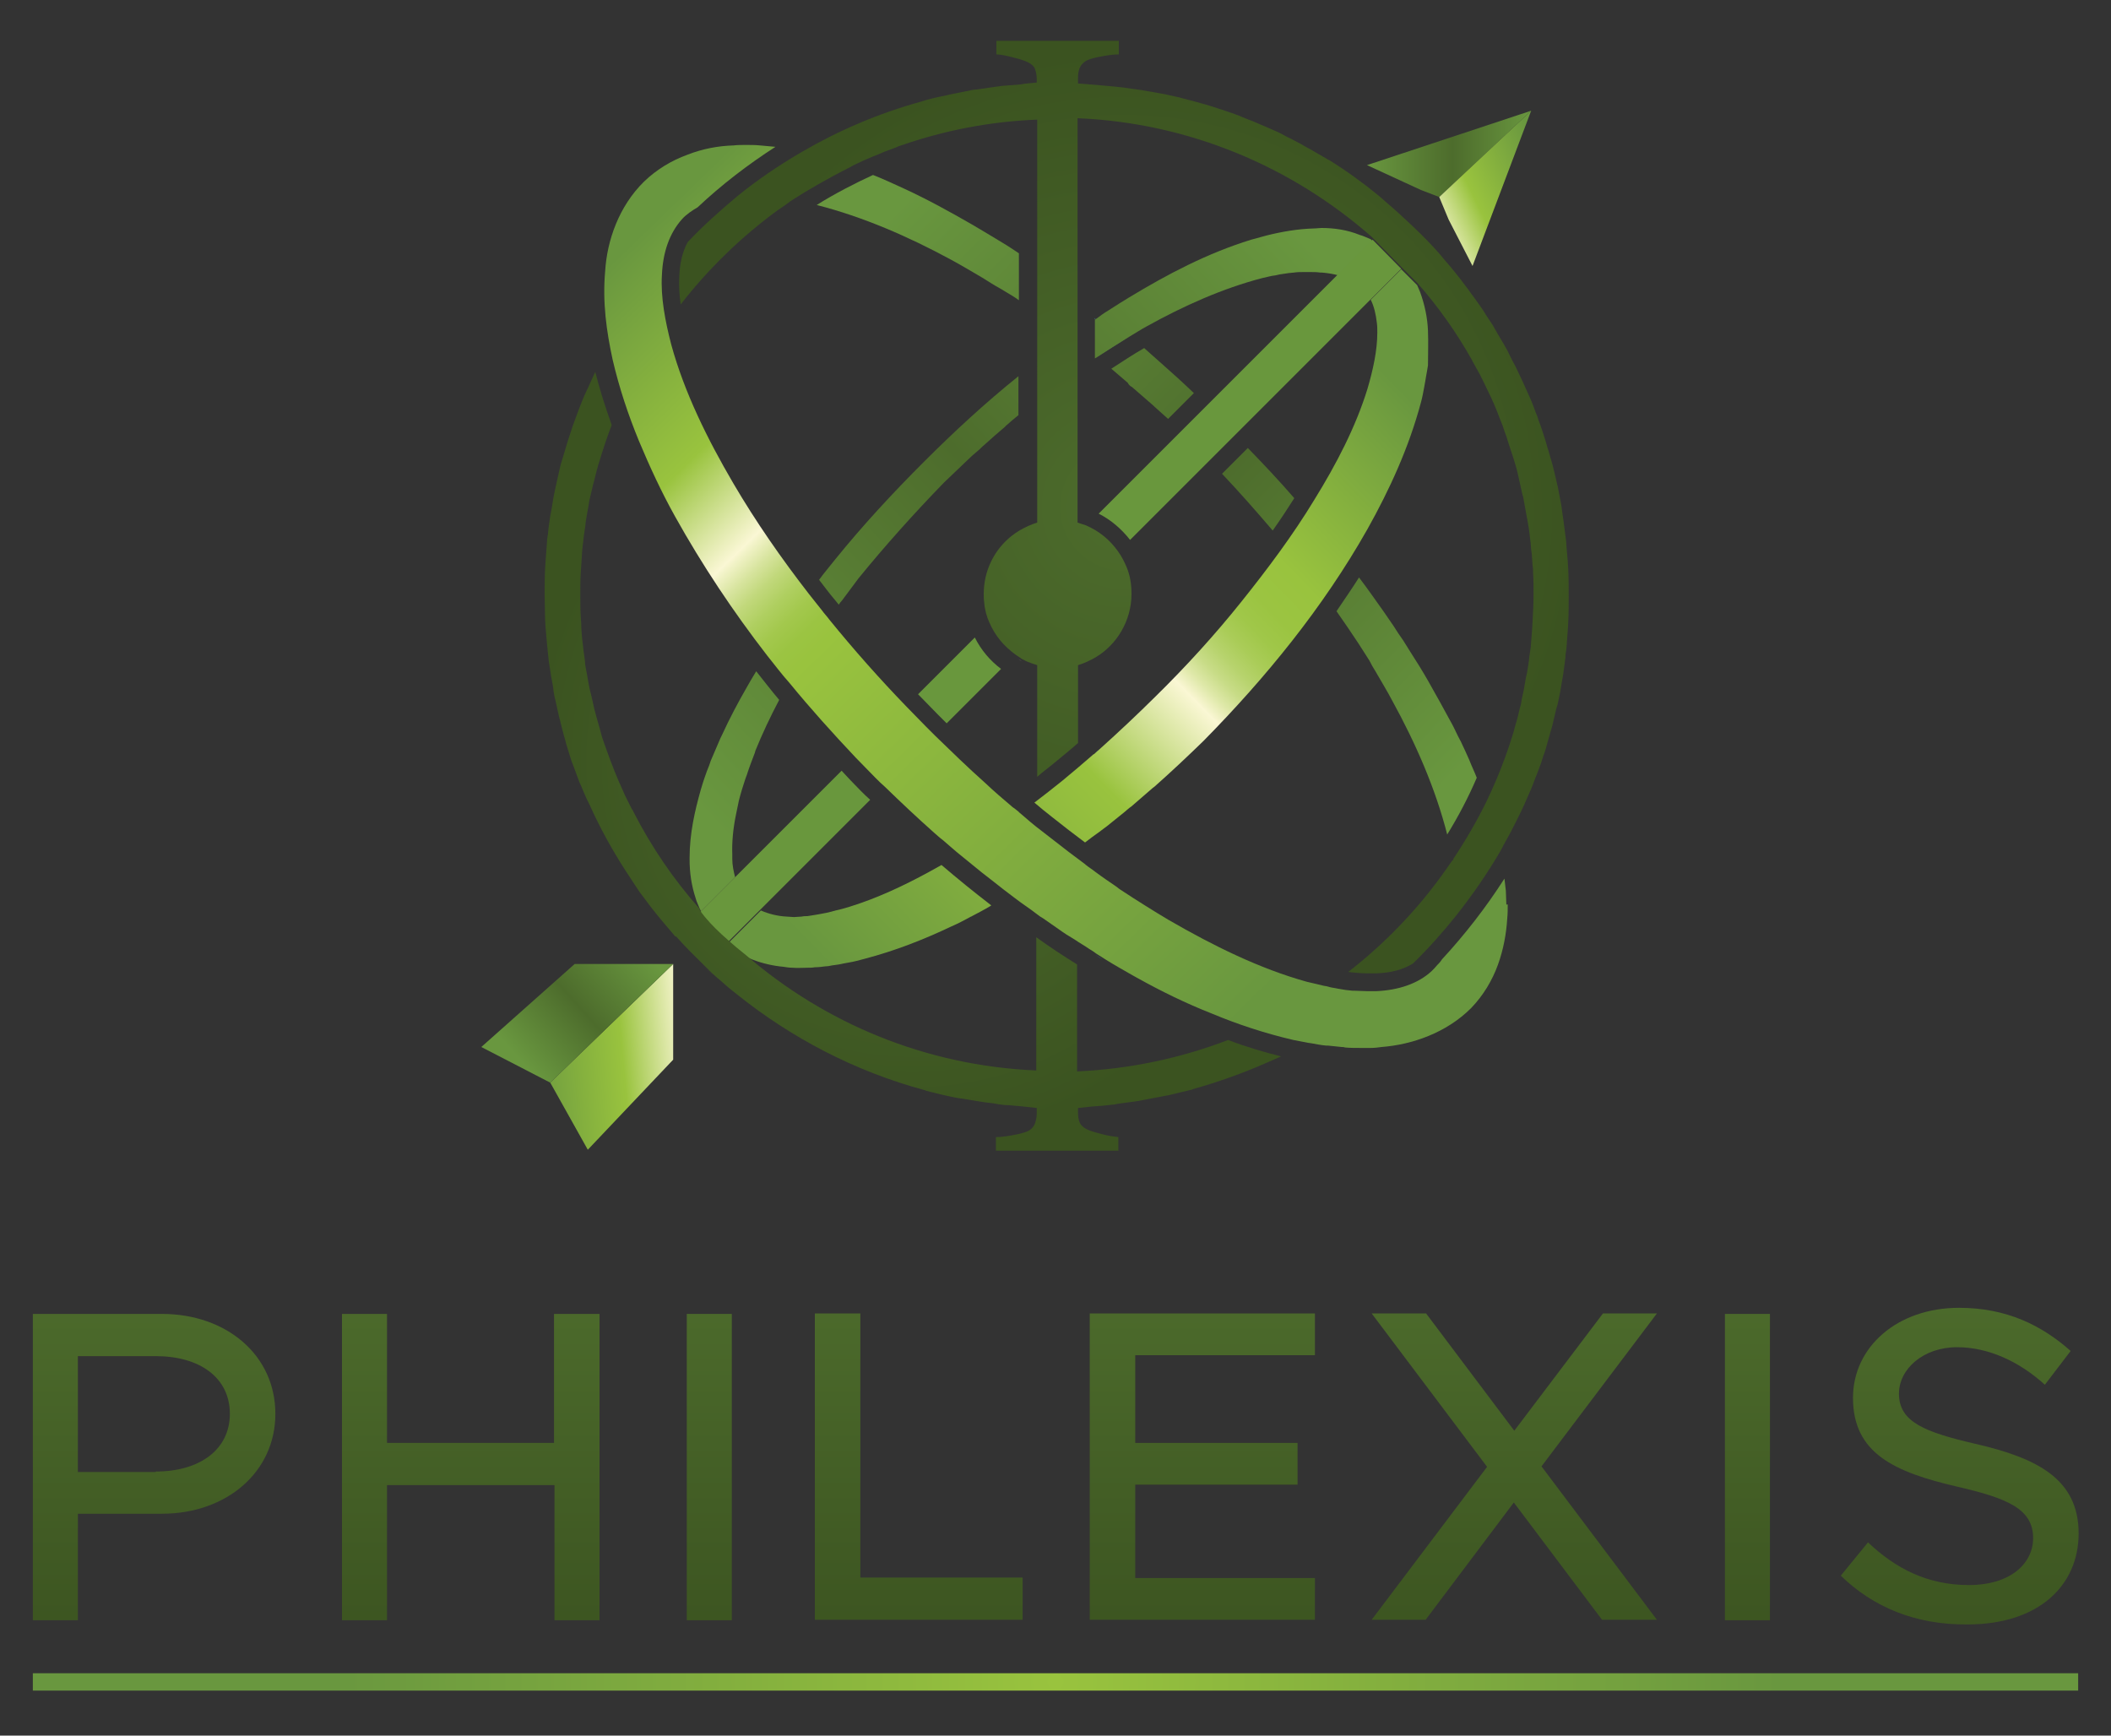<svg version="1.1" id="Calque_1" xmlns="http://www.w3.org/2000/svg" x="0" y="0" viewBox="0 0 450 370" style="enable-background:new 0 0 450 370" xml:space="preserve"><rect x="0" y="0" width="450" height="370" fill="#333333" stroke="none"/><style>.st9{fill:#42b8d7}.st10{fill:#4d6c2c}.st20{fill:#69973d}</style><linearGradient id="SVGID_1_" gradientUnits="userSpaceOnUse" x1="32.866" y1="271.852" x2="32.866" y2="353.64"><stop offset="0" style="stop-color:#4d6c2c"/><stop offset="1" style="stop-color:#3b5320"/></linearGradient><path d="M7 280.1h27.5c13.8 0 24.2 8.8 24.2 21.3 0 12.4-10.4 21.3-24.2 21.3H16.6v22.7H7v-65.3zm26.2 33.6c9.4 0 15.8-4.7 15.8-12.3 0-7.7-6.4-12.3-15.8-12.3H16.6v24.7h16.6z" style="fill:url(#SVGID_1_)"/><linearGradient id="SVGID_2_" gradientUnits="userSpaceOnUse" x1="100.35" y1="271.852" x2="100.35" y2="353.64"><stop offset="0" style="stop-color:#4d6c2c"/><stop offset="1" style="stop-color:#3b5320"/></linearGradient><path d="M127.8 280.1v65.3h-9.6v-28.8H82.5v28.8h-9.6v-65.3h9.6v27.5h35.6v-27.5h9.7z" style="fill:url(#SVGID_2_)"/><linearGradient id="SVGID_3_" gradientUnits="userSpaceOnUse" x1="151.166" y1="271.852" x2="151.166" y2="353.64"><stop offset="0" style="stop-color:#4d6c2c"/><stop offset="1" style="stop-color:#3b5320"/></linearGradient><path d="M146.4 280.1h9.6v65.3h-9.6v-65.3z" style="fill:url(#SVGID_3_)"/><linearGradient id="SVGID_4_" gradientUnits="userSpaceOnUse" x1="195.854" y1="271.852" x2="195.854" y2="353.64"><stop offset="0" style="stop-color:#4d6c2c"/><stop offset="1" style="stop-color:#3b5320"/></linearGradient><path d="M218 336.4v8.9h-44.3V280h9.7v56.3H218z" style="fill:url(#SVGID_4_)"/><linearGradient id="SVGID_5_" gradientUnits="userSpaceOnUse" x1="256.312" y1="271.852" x2="256.312" y2="353.64"><stop offset="0" style="stop-color:#4d6c2c"/><stop offset="1" style="stop-color:#3b5320"/></linearGradient><path d="M242 289v18.6h34.6v8.9H242v19.9h38.3v8.9h-48V280h48v8.9H242z" style="fill:url(#SVGID_5_)"/><linearGradient id="SVGID_6_" gradientUnits="userSpaceOnUse" x1="322.847" y1="271.852" x2="322.847" y2="353.64"><stop offset="0" style="stop-color:#4d6c2c"/><stop offset="1" style="stop-color:#3b5320"/></linearGradient><path d="m328.6 312.6 24.6 32.7h-11.7l-18.8-25-18.8 25h-11.5l24.6-32.6-24.6-32.7H304l18.8 25 18.9-25h11.5l-24.6 32.6z" style="fill:url(#SVGID_6_)"/><linearGradient id="SVGID_7_" gradientUnits="userSpaceOnUse" x1="372.475" y1="271.852" x2="372.475" y2="353.64"><stop offset="0" style="stop-color:#4d6c2c"/><stop offset="1" style="stop-color:#3b5320"/></linearGradient><path d="M367.7 280.1h9.6v65.3h-9.6v-65.3z" style="fill:url(#SVGID_7_)"/><linearGradient id="SVGID_8_" gradientUnits="userSpaceOnUse" x1="417.686" y1="271.852" x2="417.686" y2="353.64"><stop offset="0" style="stop-color:#4d6c2c"/><stop offset="1" style="stop-color:#3b5320"/></linearGradient><path d="m392.4 335.9 5.8-7.1c5.8 5.5 12.6 9.1 21.5 9.1 9 0 13.7-4.7 13.7-10 0-6.2-5.4-8.5-16.3-11-13.3-3.1-22.1-7.1-22.1-18.9 0-10.9 9.5-19.2 22.6-19.2 10.1 0 17.6 3.7 23.8 9.2l-5.5 7.2c-5.5-5-12.1-8-18.7-8-7.3 0-12.4 4.7-12.4 9.9 0 6.1 5.6 8.2 16.3 10.7 13 3 22 7.4 22 19.1 0 11-8.4 19.4-23.7 19.4-11.1.1-20.1-3.7-27-10.4z" style="fill:url(#SVGID_8_)"/><radialGradient id="SVGID_9_" cx="227.163" cy="358.533" r="153.53" gradientTransform="matrix(1.004 0 0 1 -3.057 0)" gradientUnits="userSpaceOnUse"><stop offset="0" style="stop-color:#99c33e"/><stop offset="1" style="stop-color:#69973f"/></radialGradient><path style="fill:url(#SVGID_9_)" d="M7 356.7h436v3.7H7z"/><path class="st9" d="M283 210.4c.6.1 1.3.3 1.9.4-.6-.1-1.3-.3-1.9-.4z"/><path class="st10" d="m298.1 45.7-.1-.1.1.1zM150 206c.8.7 1.5 1.4 2.3 2.1-.5-.5-1.3-1.2-2.3-2.1z"/><path class="st9" d="M309.7 183.3v.2-.2zM233.7 76.2c2.3-1.6 4.7-3 7-4.5-2.4 1.5-4.8 2.9-7 4.5-.1 0 0 0 0 0zM233.4 67.8v.2h.1c0-.1-.1-.2-.1-.2zM233.4 203.5c.6.4 1.3.8 1.9 1.2-.6-.4-1.2-.8-1.9-1.2z"/><linearGradient id="SVGID_10_" gradientUnits="userSpaceOnUse" x1="191.088" y1="44.353" x2="311.335" y2="164.051"><stop offset="0" style="stop-color:#69973f"/><stop offset=".519" style="stop-color:#4d6c2c"/><stop offset="1" style="stop-color:#69973f"/></linearGradient><path d="M207.1 47.8c-4.7-2.7-9.4-5.3-14.4-7.6-2.2-1-4.3-2-6.6-2.9-3.7 1.7-8.2 4-12 6.4 9.8 2.5 19.5 6.7 28.7 11.7 2.2 1.2 4.4 2.5 6.6 3.8 1.3.8 2.5 1.6 3.8 2.3.7.4 1.3.8 2 1.2.7.4 1.3.8 2 1.3V54l-.9-.6c-1.2-.8-2.3-1.5-3.5-2.2-2-1.2-3.8-2.3-5.7-3.4z" style="fill:url(#SVGID_10_)"/><linearGradient id="SVGID_11_" gradientUnits="userSpaceOnUse" x1="199.735" y1="35.666" x2="319.982" y2="155.365"><stop offset="0" style="stop-color:#69973f"/><stop offset=".519" style="stop-color:#4d6c2c"/><stop offset="1" style="stop-color:#69973f"/></linearGradient><path d="M241.3 82.5c1.5 1.3 3.1 2.7 4.6 4l.2.2c1 .9 1.9 1.7 2.9 2.6l5.5-5.5c-2.3-2.2-4.6-4.3-7-6.4-1.2-1.1-2.4-2.1-3.6-3.2-2.4 1.4-4.7 2.9-7 4.4 1.2 1 2.3 2 3.5 3 .2.4.5.7.9.9z" style="fill:url(#SVGID_11_)"/><linearGradient id="SVGID_12_" gradientUnits="userSpaceOnUse" x1="191.771" y1="43.667" x2="312.017" y2="163.366"><stop offset="0" style="stop-color:#69973f"/><stop offset=".519" style="stop-color:#4d6c2c"/><stop offset="1" style="stop-color:#69973f"/></linearGradient><path d="M293.2 143.1c1.2 2.1 2.5 4.2 3.6 6.3 5 9.1 9.2 18.7 11.7 28.5 2.4-3.9 4.5-7.9 6.3-12.1-.5-1.3-1.1-2.5-1.6-3.8-.5-1.2-1.1-2.4-1.6-3.5-.1-.3-.3-.6-.4-.8-.6-1.1-1.1-2.3-1.7-3.4-.2-.3-.3-.6-.5-.9l-1.8-3.3c-.2-.3-.3-.6-.5-.9-.8-1.4-1.5-2.7-2.3-4.1-1.2-2.1-2.5-4.2-3.8-6.2l-1.5-2.4c-.7-1-1.4-2-2-3-1.4-2.1-2.9-4.2-4.4-6.3-1-1.4-2-2.8-3-4.1-1.5 2.4-3.2 4.8-4.8 7.2 1.6 2.3 3.2 4.6 4.7 6.9.8 1.2 1.5 2.4 2.3 3.6.4.8.8 1.5 1.3 2.3z" style="fill:url(#SVGID_12_)"/><linearGradient id="SVGID_13_" gradientUnits="userSpaceOnUse" x1="199.806" y1="35.595" x2="320.053" y2="155.294"><stop offset="0" style="stop-color:#69973f"/><stop offset=".519" style="stop-color:#4d6c2c"/><stop offset="1" style="stop-color:#69973f"/></linearGradient><path d="M275.9 106.2c-3.2-3.7-6.5-7.2-9.9-10.7l-5.5 5.5c3.7 3.9 7.3 8 10.8 12.1 1.7-2.4 3.2-4.7 4.6-6.9z" style="fill:url(#SVGID_13_)"/><path class="st9" d="M233.4 160.6c.3-.3.6-.5.9-.8-.3.2-.6.5-.9.8z"/><linearGradient id="SVGID_14_" gradientUnits="userSpaceOnUse" x1="145.812" y1="168.852" x2="275.371" y2="48.332"><stop offset="0" style="stop-color:#69973f"/><stop offset=".519" style="stop-color:#4d6c2c"/><stop offset="1" style="stop-color:#69973f"/></linearGradient><path d="M281.7 48.6c-.5 0-1 .1-1.6.1-3.5.1-6.9.7-10.1 1.5l-3.3.9c-9.4 2.9-17.9 7.4-26 12.3-1.5.9-2.9 1.8-4.3 2.7-1 .6-2 1.3-2.9 2h-.1v8.3c.1 0 .1-.1.2-.1 2.3-1.5 4.7-3 7.1-4.5 1.2-.7 2.4-1.5 3.7-2.2 7.9-4.4 16.2-8.1 24.6-10.3 1-.2 1.9-.5 2.9-.6.3-.1.6-.1.9-.2.7-.1 1.3-.2 2-.3.4 0 .7-.1 1.1-.1.6-.1 1.2-.1 1.8-.1h1.8c.6 0 1.2 0 1.9.1h.3c1.3.1 2.5.3 3.6.6l7.3-7.3-.4-.4c-.8-.3-1.5-.7-2.3-.9-2.7-1.1-5.5-1.5-8.2-1.5z" style="fill:url(#SVGID_14_)"/><linearGradient id="SVGID_15_" gradientUnits="userSpaceOnUse" x1="150.155" y1="173.522" x2="279.714" y2="53.001"><stop offset="0" style="stop-color:#69973f"/><stop offset=".519" style="stop-color:#4d6c2c"/><stop offset="1" style="stop-color:#69973f"/></linearGradient><path d="M156.7 187c-.3-1.2-.6-2.5-.6-3.9v-1c-.1-2.7.2-5.6.8-8.5.2-1 .4-2 .6-2.9.4-1.6.9-3.2 1.4-4.7.1-.3.2-.5.3-.8.5-1.6 1.1-3.1 1.7-4.7 0-.1.1-.2.1-.4 1.5-3.7 3.2-7.3 5.1-10.9-1.7-2-3.3-4.1-4.9-6.1-.7 1.1-1.3 2.2-2 3.4-1.9 3.3-3.7 6.7-5.3 10.2l-.3.6c-.7 1.6-1.4 3.3-2.1 4.9l-.3.9c-.7 1.7-1.3 3.5-1.8 5.2-1.3 4.6-2.4 9.4-2.4 14.6v.4c0 2.7.4 5.5 1.3 8.2.2.8.6 1.5.9 2.3.1.2.2.3.2.5l7.3-7.3z" style="fill:url(#SVGID_15_)"/><linearGradient id="SVGID_16_" gradientUnits="userSpaceOnUse" x1="137.795" y1="160.235" x2="267.354" y2="39.714"><stop offset="0" style="stop-color:#69973f"/><stop offset=".519" style="stop-color:#4d6c2c"/><stop offset="1" style="stop-color:#69973f"/></linearGradient><path d="M201.2 102.9c1.5-1.4 3-2.9 4.5-4.3 1-1 2-1.9 3.1-2.8.4-.4.8-.8 1.3-1.2 1.3-1.2 2.6-2.3 4-3.5l.3-.3c.9-.8 1.8-1.6 2.7-2.3v-8.3c-7.1 5.7-13.8 11.9-20.2 18.3-6.6 6.6-13 13.5-18.9 20.8-1.1 1.4-2.3 2.8-3.4 4.3 1.1 1.4 2.1 2.8 3.3 4.2.3.4.6.7.9 1.1.2-.3.4-.6.7-.9 1.2-1.6 2.3-3.1 3.5-4.7 5.7-7 11.8-13.8 18.2-20.4z" style="fill:url(#SVGID_16_)"/><path class="st10" d="M223 111.3c-.7.1-1.4.3-2.1.5.7-.2 1.4-.4 2.1-.5z"/><path d="M217.1 140.5c.3.2.5.3.8.5-.3-.2-.6-.4-.8-.5z" style="fill:#fff"/><path class="st9" d="M220.9 195.2c.4.3.8.6 1.2.8-.4-.2-.8-.5-1.2-.8z"/><path d="M212.9 136.9c.9 1.1 2 2.2 3.2 3-1.2-.8-2.3-1.9-3.2-3z" style="fill:#99c33e"/><path class="st9" d="M217.3 173.5c1.5 1.3 3.1 2.6 4.6 3.8-1.5-1.2-3-2.5-4.5-3.7l-.1-.1z"/><path class="st20" d="m207.8 135.9-11.9 11.9-.2.2c1.4 1.4 2.8 2.9 4.2 4.3l1.9 1.9 1.5-1.5 10.1-10.1c-2.4-1.8-4.3-4.1-5.6-6.7zM149.3 194.4s1.6 2.4 6 6.3l6.8-6.8 5.2-5.2 14.5-14.5 3.7-3.7c-.7-.6-1.3-1.2-2-1.9-1.4-1.4-2.8-2.9-4.1-4.3l-1.1 1.1-16.6 16.6-5.1 5.1-7.3 7.3zM278.6 65.1l-43 43-1.4 1.4c2.6 1.3 4.9 3.3 6.7 5.6l51.3-51.3 6.5-6.5-6.1-6.2-7.3 7.3-6.7 6.7z"/><linearGradient id="SVGID_17_" gradientUnits="userSpaceOnUse" x1="176.815" y1="206.071" x2="300.691" y2="85.071"><stop offset="0" style="stop-color:#69973f"/><stop offset=".398" style="stop-color:#99c33e"/><stop offset=".551" style="stop-color:#faf7d4"/><stop offset=".553" style="stop-color:#f7f5cf"/><stop offset=".572" style="stop-color:#dee8a8"/><stop offset=".592" style="stop-color:#c8dc87"/><stop offset=".614" style="stop-color:#b7d36d"/><stop offset=".638" style="stop-color:#aacc58"/><stop offset=".664" style="stop-color:#a0c749"/><stop offset=".696" style="stop-color:#9bc441"/><stop offset=".746" style="stop-color:#99c33e"/><stop offset="1" style="stop-color:#69973f"/></linearGradient><path d="M304.4 70.5c-.1-2.7-.7-5.6-1.7-8.3-.2-.5-.4-.9-.6-1.4l-3.4-3.4-6.5 6.5c.7 1.4 1.1 3.1 1.3 4.9.1.7.1 1.4.1 2.1 0 3.8-.9 7.9-2.1 12-2.5 8.1-6.6 16-11.3 23.6-4.6 7.6-10 14.8-15.6 21.8s-11.7 13.7-18.1 20c-2 2-4 3.9-6 5.8s-4.1 3.8-6.2 5.7c-.3.3-.6.5-.9.8-.1.1-.2.2-.3.2-2.2 1.9-4.4 3.8-6.6 5.6-2 1.6-4 3.2-6 4.7 1.3 1.1 2.5 2.1 3.8 3.1 2.4 1.9 4.7 3.7 7 5.4 1-.8 2-1.5 3.1-2.3.5-.4 1.1-.8 1.6-1.2 1.2-1 2.4-1.9 3.6-2.9.5-.4 1-.9 1.6-1.3l4.5-3.9c.1-.1.3-.2.4-.3 3.5-3.1 7-6.4 10.4-9.7 13.3-13.5 25.5-28.4 35-45.2 4.7-8.4 8.8-17.3 11.4-27 .3-1.1.5-2.2.7-3.3.1-.4.1-.7.2-1.1.1-.8.3-1.6.4-2.3.1-.4.1-.8.2-1.2 0-2.3.1-4.8 0-7.4z" style="fill:url(#SVGID_17_)"/><linearGradient id="SVGID_18_" gradientUnits="userSpaceOnUse" x1="175.334" y1="204.555" x2="299.21" y2="83.555"><stop offset="0" style="stop-color:#69973f"/><stop offset=".398" style="stop-color:#99c33e"/><stop offset=".551" style="stop-color:#faf7d4"/><stop offset=".553" style="stop-color:#f7f5cf"/><stop offset=".572" style="stop-color:#dee8a8"/><stop offset=".592" style="stop-color:#c8dc87"/><stop offset=".614" style="stop-color:#b7d36d"/><stop offset=".638" style="stop-color:#aacc58"/><stop offset=".664" style="stop-color:#a0c749"/><stop offset=".696" style="stop-color:#9bc441"/><stop offset=".746" style="stop-color:#99c33e"/><stop offset="1" style="stop-color:#69973f"/></linearGradient><path d="M198 185.9c-5.5 3-11.1 5.6-16.9 7.4-1 .3-2 .6-3 .8-.2.1-.5.1-.7.2-.8.2-1.6.4-2.3.5-.4.1-.7.1-1.1.2-.6.1-1.3.2-1.9.3-.4 0-.8 0-1.2.1-.6 0-1.1.1-1.6.1h-.1c-.5 0-1-.1-1.5-.1-2-.1-3.9-.6-5.5-1.3l-6.8 6.8c1.1.9 2.3 2 3.7 3.1.5.2.9.4 1.4.6 2.1.8 4.3 1.3 6.5 1.5.6.1 1.3.2 1.9.2 1.1.1 2.2 0 3.3 0 .5 0 1 0 1.5-.1.8 0 1.5-.1 2.3-.2.5 0 .9-.1 1.4-.2.8-.1 1.6-.2 2.4-.4.4-.1.7-.1 1.1-.2 1.2-.2 2.3-.5 3.4-.8 6.5-1.7 12.6-4.1 18.5-6.9 1.4-.6 2.7-1.3 4-2 .1-.1.3-.1.4-.2 1.3-.7 2.7-1.4 4-2.2l.1-.1c-3.5-2.7-7.1-5.6-10.6-8.6l-2.7 1.5z" style="fill:url(#SVGID_18_)"/><linearGradient id="SVGID_19_" gradientUnits="userSpaceOnUse" x1="133.488" y1="52.938" x2="278.934" y2="202.767"><stop offset="0" style="stop-color:#69973f"/><stop offset=".201" style="stop-color:#99c33e"/><stop offset=".302" style="stop-color:#faf7d4"/><stop offset=".307" style="stop-color:#f2f3c8"/><stop offset=".327" style="stop-color:#d7e49e"/><stop offset=".346" style="stop-color:#c1d87b"/><stop offset=".367" style="stop-color:#afcf60"/><stop offset=".387" style="stop-color:#a3c84d"/><stop offset=".408" style="stop-color:#9bc442"/><stop offset=".43" style="stop-color:#99c33e"/><stop offset="1" style="stop-color:#69973f"/></linearGradient><path d="M321.1 192.7c0-1-.1-1.9-.1-2.8-.1-.9-.2-1.7-.3-2.6-3.9 6.1-8.4 11.9-13.3 17.2-.2.3-.4.6-.7.9l-.3.3c-.4.5-.8.9-1.2 1.3-2.9 2.7-7.1 4.1-11.9 4.3h-1.7c-1 0-2-.1-2.9-.1h-.4c-1-.1-1.9-.2-2.9-.4-.2 0-.4-.1-.5-.1-.6-.1-1.3-.2-1.9-.4-.3-.1-.7-.1-1-.2-.1 0-.3-.1-.4-.1-1-.2-2-.5-3-.7-10.1-2.8-20-7.7-29.5-13.2-1.7-1-3.3-2-4.9-3-1.8-1.1-3.6-2.3-5.3-3.4-.3-.2-.6-.4-.8-.6-1.6-1.1-3.1-2.1-4.7-3.3-.6-.5-1.3-.9-1.9-1.4 0 0-.1 0-.1-.1l-3.6-2.7c-1.9-1.5-3.9-3-5.8-4.5-1.6-1.2-3.1-2.5-4.6-3.8-.1-.1-.2-.1-.2-.2-.4-.3-.8-.7-1.3-1-2-1.7-4-3.4-5.9-5.2-3.7-3.3-7.2-6.7-10.7-10.1l-1.9-1.9c-1.4-1.4-2.8-2.9-4.2-4.3-5.7-5.9-11.2-12.1-16.4-18.5-.5-.7-1.1-1.3-1.6-2-.9-1.1-1.8-2.3-2.7-3.4-5.9-7.6-11.4-15.5-16.2-23.7-5.5-9.4-10.4-19.3-13.2-29.5-1.3-5-2.3-10.2-2-14.9.2-4.8 1.6-8.9 4.3-11.9.9-1 2.1-1.8 3.3-2.5 5.1-4.8 10.7-9.1 16.6-12.9L162 31c-1-.1-1.9-.1-2.9-.1h-.2c-.8 0-1.7 0-2.5.1-3.3.1-6.6.7-9.9 2-3.3 1.2-6.5 3.1-9.2 5.7-5.4 5.3-7.9 12.6-8.3 19.1-.6 6.7.3 12.9 1.6 18.9 1.4 6 3.3 11.7 5.6 17.3 2.3 5.5 4.8 10.9 7.7 16.1 5.8 10.4 12.4 20.3 19.6 29.6 1.6 2 3.1 4 4.8 5.9 4.5 5.5 9.2 10.7 14.1 15.9 1.4 1.4 2.8 2.9 4.2 4.3.6.6 1.3 1.3 2 1.9 3.4 3.3 6.9 6.6 10.5 9.8.6.5 1.2 1.1 1.9 1.6 1.3 1.1 2.6 2.3 4 3.4.9.7 1.8 1.5 2.7 2.2 1.1.9 2.2 1.8 3.4 2.7.9.7 1.9 1.5 2.8 2.2 1.6 1.2 3.1 2.4 4.7 3.5.9.6 1.8 1.3 2.6 1.9.4.3.8.6 1.2.8 1.1.8 2.2 1.5 3.3 2.3 1.1.8 2.2 1.5 3.4 2.2 1 .7 2.1 1.3 3.1 2 .5.3 1 .6 1.5 1 .6.4 1.3.8 1.9 1.2 1.9 1.2 3.9 2.3 5.8 3.4.3.2.6.3.9.5 5.2 2.9 10.5 5.5 16.1 7.7 5.5 2.3 11.3 4.2 17.3 5.6 1 .2 2.1.4 3.1.6.2 0 .5.1.7.1 1.1.2 2.1.4 3.2.5h.4c1 .1 2 .2 2.9.3.2 0 .5 0 .7.1 1.1.1 2.2.1 3.3.1h2.2c.8 0 1.6-.1 2.3-.2 6.5-.5 13.8-3 19.1-8.3 2.6-2.7 4.5-5.9 5.7-9.2 1.2-3.3 1.8-6.7 2-9.9.1-1 .1-2 .1-3-.3.1-.3 0-.3-.1z" style="fill:url(#SVGID_19_)"/><linearGradient id="SVGID_20_" gradientUnits="userSpaceOnUse" x1="111.522" y1="227.379" x2="175.069" y2="221.627"><stop offset="0" style="stop-color:#69973f"/><stop offset=".334" style="stop-color:#99c33e"/><stop offset=".551" style="stop-color:#faf7d4"/><stop offset=".553" style="stop-color:#f7f5cf"/><stop offset=".572" style="stop-color:#dee8a8"/><stop offset=".592" style="stop-color:#c8dc87"/><stop offset=".614" style="stop-color:#b7d36d"/><stop offset=".638" style="stop-color:#aacc58"/><stop offset=".664" style="stop-color:#a0c749"/><stop offset=".696" style="stop-color:#9bc441"/><stop offset=".746" style="stop-color:#99c33e"/><stop offset="1" style="stop-color:#69973f"/></linearGradient><path style="fill:url(#SVGID_20_)" d="m125.3 245.1 18.2-19.2v-20.4l-26.2 25.3z"/><linearGradient id="SVGID_21_" gradientUnits="userSpaceOnUse" x1="137.09" y1="202.511" x2="110.971" y2="226.07"><stop offset="0" style="stop-color:#69973f"/><stop offset=".519" style="stop-color:#4d6c2c"/><stop offset="1" style="stop-color:#69973f"/></linearGradient><path style="fill:url(#SVGID_21_)" d="m122.5 205.5-19.9 17.7 14.7 7.6 26.2-25.3H138z"/><linearGradient id="SVGID_22_" gradientUnits="userSpaceOnUse" x1="291.392" y1="32.811" x2="326.45" y2="32.811"><stop offset="0" style="stop-color:#69973f"/><stop offset=".519" style="stop-color:#4d6c2c"/><stop offset="1" style="stop-color:#69973f"/></linearGradient><path style="fill:url(#SVGID_22_)" d="m306.8 42 19.6-18.4-35 11.6 11.5 5.3z"/><linearGradient id="SVGID_23_" gradientUnits="userSpaceOnUse" x1="329.997" y1="35.33" x2="283.98" y2="57.927"><stop offset="0" style="stop-color:#69973f"/><stop offset=".334" style="stop-color:#99c33e"/><stop offset=".551" style="stop-color:#faf7d4"/><stop offset=".553" style="stop-color:#f7f5cf"/><stop offset=".572" style="stop-color:#dee8a8"/><stop offset=".592" style="stop-color:#c8dc87"/><stop offset=".614" style="stop-color:#b7d36d"/><stop offset=".638" style="stop-color:#aacc58"/><stop offset=".664" style="stop-color:#a0c749"/><stop offset=".696" style="stop-color:#9bc441"/><stop offset=".746" style="stop-color:#99c33e"/><stop offset="1" style="stop-color:#69973f"/></linearGradient><path style="fill:url(#SVGID_23_)" d="m308.8 46.8 5.1 9.9 12.5-33.1L306.8 42z"/><path class="st10" d="M220.9 17v.7-.9.2z"/><radialGradient id="SVGID_24_" cx="239.548" cy="108.114" r="97.194" gradientUnits="userSpaceOnUse"><stop offset="0" style="stop-color:#4d6c2c"/><stop offset="1" style="stop-color:#3b5320"/></radialGradient><path d="M334.4 127c0 1.9 0 3.8-.1 5.7 0 .6-.1 1.1-.1 1.7-.1 1.3-.2 2.6-.3 4-.1.6-.2 1.2-.2 1.8-.2 1.3-.3 2.5-.5 3.7-.1.6-.2 1.1-.3 1.7-.2 1.3-.4 2.5-.7 3.8-.1.5-.2 1-.4 1.5-.3 1.3-.6 2.6-.9 3.8-.1.5-.3.9-.4 1.4-.4 1.3-.7 2.6-1.1 3.9-.1.4-.3.8-.4 1.1-.4 1.4-.9 2.7-1.4 4-.1.3-.3.6-.4 1-.5 1.4-1.1 2.8-1.7 4.1-.1.2-.2.5-.3.7-.6 1.4-1.3 2.8-2 4.2l-.3.6c-.7 1.4-1.5 2.9-2.3 4.3-.1.1-.2.3-.2.4-.2.4-.4.7-.6 1.1-2.8 4.8-6 9.4-9.4 13.7-2.9 3.6-5.9 7-9.2 10.2-2.1 1.3-4.7 2-7.8 2.1h-1.6c-1.4 0-2.8-.1-4.4-.3 7.6-5.9 14.4-12.9 20.1-20.8.1-.1.1-.2.2-.3.7-.9 1.3-1.9 2-2.8 0 .1.1.1.1.2v-.4c2.6-3.9 5-8 7.1-12.3 1.5-3.1 2.8-6.2 4-9.5 0-.1.1-.2.1-.3.6-1.6 1.1-3.2 1.6-4.8.1-.5.3-1 .4-1.5.4-1.2.7-2.5 1-3.8.2-.6.3-1.2.4-1.9.3-1.2.5-2.3.7-3.5.1-.7.2-1.3.4-2 .2-1.2.4-2.3.5-3.5.1-.7.2-1.4.3-2 .1-1.3.2-2.5.3-3.8 0-.6.1-1.2.1-1.8.1-1.9.2-3.8.2-5.7 0-1.6 0-3.1-.1-4.7 0-.5 0-.9-.1-1.4-.1-1.1-.1-2.3-.3-3.4 0-.4-.1-.9-.1-1.3-.2-1.5-.3-2.9-.6-4.4-.1-.4-.1-.8-.2-1.1l-.6-3.3c-.1-.6-.2-1.2-.4-1.8l-.6-2.7c-.1-.6-.3-1.2-.4-1.8-.3-1.3-.7-2.5-1.1-3.8-.2-.7-.5-1.4-.7-2.1-.2-.6-.4-1.3-.6-1.9-.3-.8-.6-1.6-.8-2.3l-.6-1.5c-.7-1.9-1.5-3.8-2.4-5.6-.4-.9-.9-1.8-1.3-2.7-.2-.3-.3-.6-.5-1l-1.5-2.7c-.1-.1-.1-.2-.2-.4-3.3-5.9-7.2-11.4-11.6-16.4l-3.4-3.4-6.1-6.2-.4-.4c-16.9-14.8-38.7-24.2-62.6-25.2v86.2l1.8.6c2.8 1.2 5.1 3.1 6.8 5.5.8 1.1 1.4 2.3 1.9 3.5.7 1.7 1 3.6 1 5.6 0 5.7-3.1 10.8-7.6 13.5-1.2.7-2.5 1.3-3.8 1.7v16.6c-1.8 1.6-3.7 3.1-5.5 4.6-1.1.9-2.2 1.7-3.2 2.6v-23.8c-.4-.1-.8-.3-1.2-.4-.6-.2-1.3-.5-1.8-.8-.3-.1-.5-.3-.8-.5l-.9-.6c-1.2-.9-2.3-1.9-3.2-3-.9-1.1-1.7-2.4-2.3-3.8-.6-1.3-1-2.8-1.1-4.3-.1-.6-.1-1.2-.1-1.8 0-5 2.3-9.5 6-12.4.5-.4 1.1-.8 1.6-1.1 1.2-.7 2.5-1.3 3.8-1.7V25.5c-10.1.4-19.8 2.3-29 5.5-.3.1-.7.2-1 .4-.4.1-.7.3-1.1.4-.8.3-1.7.6-2.5 1-2.1.8-4.1 1.7-6.1 2.7h.1c-5.2 2.6-9.6 5.2-12.4 7-.5.3-.9.6-1.4 1-1.2.8-1.9 1.3-1.9 1.3-7.8 5.7-14.8 12.5-20.7 20.1-.3-2.2-.4-4.1-.3-5.9.1-2.9.7-5.4 1.8-7.4 3.3-3.5 6.9-6.7 10.6-9.8 4.3-3.5 8.9-6.6 13.7-9.4 7.9-4.6 16.3-8.2 25.3-10.7.1 0 .2 0 .3-.1 1.6-.5 3.3-.9 4.9-1.2.3-.1.6-.1.8-.2l4.5-.9c.4-.1.8-.2 1.3-.2l4.2-.6c.5-.1 1-.1 1.5-.2 1.2-.1 2.5-.2 3.8-.3 1.1-.2 2.3-.3 3.5-.4v-.8c0-.9-.2-1.6-.4-2.2-.3-.6-1-1.2-2.1-1.6-.8-.3-1.8-.6-3.1-.9-1.2-.3-2.3-.5-3-.5V8.7h26.1v2.9c-.8 0-1.8.1-3 .3-1.2.2-2.2.4-3.1.7-1 .3-1.7.9-2.1 1.6-.4.7-.5 1.6-.5 2.4v1.2c1.6.1 2.6.2 2.6.2 1.1.1 2.3.2 3.5.3.7.1 1.4.1 2.1.2 1 .1 2 .2 3.1.4.7.1 1.5.2 2.2.3 1 .2 1.9.3 2.9.5.7.1 1.5.3 2.2.4l2.7.6c.8.2 1.5.4 2.3.6.9.2 1.8.5 2.6.7 1.5.4 3 .9 4.5 1.4.7.2 1.4.5 2.1.7.9.3 1.9.7 2.8 1.1.6.2 1.2.5 1.8.7.9.4 1.9.8 2.8 1.2.5.2 1.1.5 1.6.7 1 .4 1.9.9 2.8 1.4.5.2 1 .5 1.4.7 1 .5 1.9 1 2.9 1.6.4.2.8.4 1.1.6 1 .6 2.1 1.2 3.1 1.8.1.1.3.2.4.2 3.7 2.3 7.3 4.9 10.7 7.7l2.4 2.1s.6.5 1.6 1.4l.1.1c2.4 2.2 6.9 6.3 10 10.2.5.6 1.1 1.2 1.6 1.9l.1.1c1 1.2 1.9 2.4 2.8 3.6.5.6.9 1.3 1.4 1.9l1.5 2.1c.5.7.9 1.3 1.3 2 .5.7.9 1.4 1.4 2.1l1.2 2.1c.4.7.9 1.5 1.3 2.2.4.7.8 1.4 1.1 2.1.4.8.8 1.6 1.2 2.3.3.7.7 1.4 1 2.1.4.8.8 1.7 1.2 2.6.3.7.6 1.3.9 2 .5 1.1.9 2.2 1.3 3.3.2.5.4.9.5 1.4.6 1.5 1.1 3.1 1.6 4.7.2.6.3 1.2.5 1.7.3 1 .6 2.1.9 3.1.2.7.3 1.3.5 2 .2 1 .5 2 .7 3 .1.7.3 1.4.4 2.1.2 1 .4 2 .5 3l.3 2.1c.1 1 .3 2.1.4 3.1.1.7.2 1.3.2 2 .1 1.2.2 2.3.3 3.5 0 .6.1 1.1.1 1.7.1 2 .1 3.8.1 5.6z" style="fill:url(#SVGID_24_)"/><radialGradient id="SVGID_25_" cx="194.451" cy="162.322" r="80.729" gradientUnits="userSpaceOnUse"><stop offset="0" style="stop-color:#4d6c2c"/><stop offset="1" style="stop-color:#3b5320"/></radialGradient><path d="M229.6 228.4v-22.8c-2.9-1.8-5.8-3.7-8.7-5.8v28.4c-23.6-1-45.1-10.1-61.9-24.6-1.4-1.1-2.7-2.2-3.7-3.1-4.5-3.9-6-6.3-6-6.3-.1-.2-.2-.3-.2-.5-5.5-6.2-10.2-13.1-14-20.5-.1-.2-.2-.5-.4-.7l-1.5-3c-.1-.2-.2-.5-.3-.7-1.4-3-2.6-6.1-3.7-9.2-.2-.6-.4-1.1-.6-1.7-.3-.8-.5-1.6-.7-2.4l-.6-2.1c-.2-.7-.4-1.5-.6-2.2l-.6-2.7c-.1-.5-.3-1.1-.4-1.6-.3-1.4-.5-2.9-.8-4.3-.1-.5-.2-1.1-.2-1.6-.1-1-.3-2-.4-3.1-.1-.6-.1-1.1-.2-1.7-.1-1.1-.2-2.1-.2-3.2 0-.5-.1-1-.1-1.5-.1-1.6-.1-3.2-.1-4.7 0-1.6 0-3.1.1-4.7 0-.5.1-1 .1-1.5.1-1.1.1-2.1.2-3.2.1-.6.1-1.2.2-1.7.1-1 .2-2 .4-3.1.1-.5.1-1.1.2-1.6.2-1.4.5-2.7.7-4.1.2-.8.3-1.5.5-2.2.2-.7.3-1.4.5-2l.6-2.4c.2-.6.3-1.2.5-1.7.8-2.7 1.7-5.4 2.7-8-1.4-3.9-2.6-7.7-3.5-11.3-.7 1.4-1.3 2.9-2 4.3-.6 1.3-1.1 2.6-1.6 3.9-.1.4-.3.7-.4 1.1-.5 1.3-1 2.7-1.4 4-.1.4-.3.8-.4 1.2-.4 1.3-.8 2.7-1.2 4-.1.4-.3.9-.4 1.3-.3 1.3-.6 2.6-.9 4-.1.5-.2 1-.3 1.4-.3 1.3-.5 2.6-.7 3.9-.1.5-.2 1-.3 1.6-.2 1.3-.4 2.6-.5 3.9-.1.6-.2 1.1-.2 1.7-.1 1.3-.2 2.7-.3 4 0 .5-.1 1.1-.1 1.6-.1 1.9-.1 3.8-.1 5.7 0 1.7.1 3.5.1 5.2 0 .6.1 1.1.1 1.7.1 1.2.2 2.3.3 3.4.1.7.1 1.3.2 2 .1 1 .2 2.1.4 3.1.1.7.2 1.4.3 2 .2 1 .4 2 .5 3 .1.7.2 1.3.4 2 .3 1.2.5 2.4.8 3.6.3 1 .5 2.1.8 3.1.2.9.5 1.7.7 2.6.3.9.5 1.7.8 2.6.2.7.4 1.3.7 2 .3.9.7 1.8 1 2.7.2.6.4 1.1.7 1.7.4 1 .8 1.9 1.2 2.8l.6 1.2c2.2 4.9 4.8 9.6 7.7 14.1.1.2.3.4.4.6.7 1.1 1.4 2.1 2.1 3.2.1.2.3.4.4.6.8 1.1 1.6 2.1 2.4 3.2 1.7 2.2 3.5 4.3 5.3 6.4l.1-.1c2 2.3 4.3 4.5 6.1 6.3.9.9 1.7 1.7 2.3 2.2.4.4.7.6.7.6 1.2 1.1 2.5 2.2 3.8 3.2 11.7 9.4 25.3 16.5 40.1 20.5.1 0 .2 0 .2.1 1.1.3 2.1.5 3.2.8.6.1 1.2.3 1.8.4.9.2 1.8.4 2.8.5.8.1 1.6.3 2.4.4.8.1 1.7.3 2.5.4.9.1 1.9.2 2.8.4.7.1 1.5.2 2.2.2l3.3.3s1 .1 2.7.3v1.2c0 .9-.2 1.7-.5 2.4-.4.7-1 1.3-2.1 1.6-.9.3-1.9.5-3.1.7-1.2.2-2.2.3-3 .3v2.9h26.1v-2.9c-.8-.1-1.8-.2-3-.5s-2.3-.6-3.1-.9c-1.1-.4-1.8-1-2.1-1.6-.3-.6-.4-1.4-.4-2.4v-.8c.9-.1 1.9-.2 2.8-.3 1.5-.1 2.9-.2 4.4-.4.4 0 .9-.1 1.3-.2 1.5-.2 3-.4 4.4-.6.3-.1.7-.1 1-.2 1.6-.3 3.1-.6 4.7-.9.2 0 .4-.1.6-.1 1.7-.4 3.3-.8 5-1.2.1 0 .2 0 .2-.1 5.4-1.5 10.7-3.4 15.7-5.6 1.1-.5 2.1-.9 3.2-1.4-3.6-.9-7.4-2-11.3-3.5-10.2 3.9-21 6.2-32.2 6.7z" style="fill:url(#SVGID_25_)"/></svg>